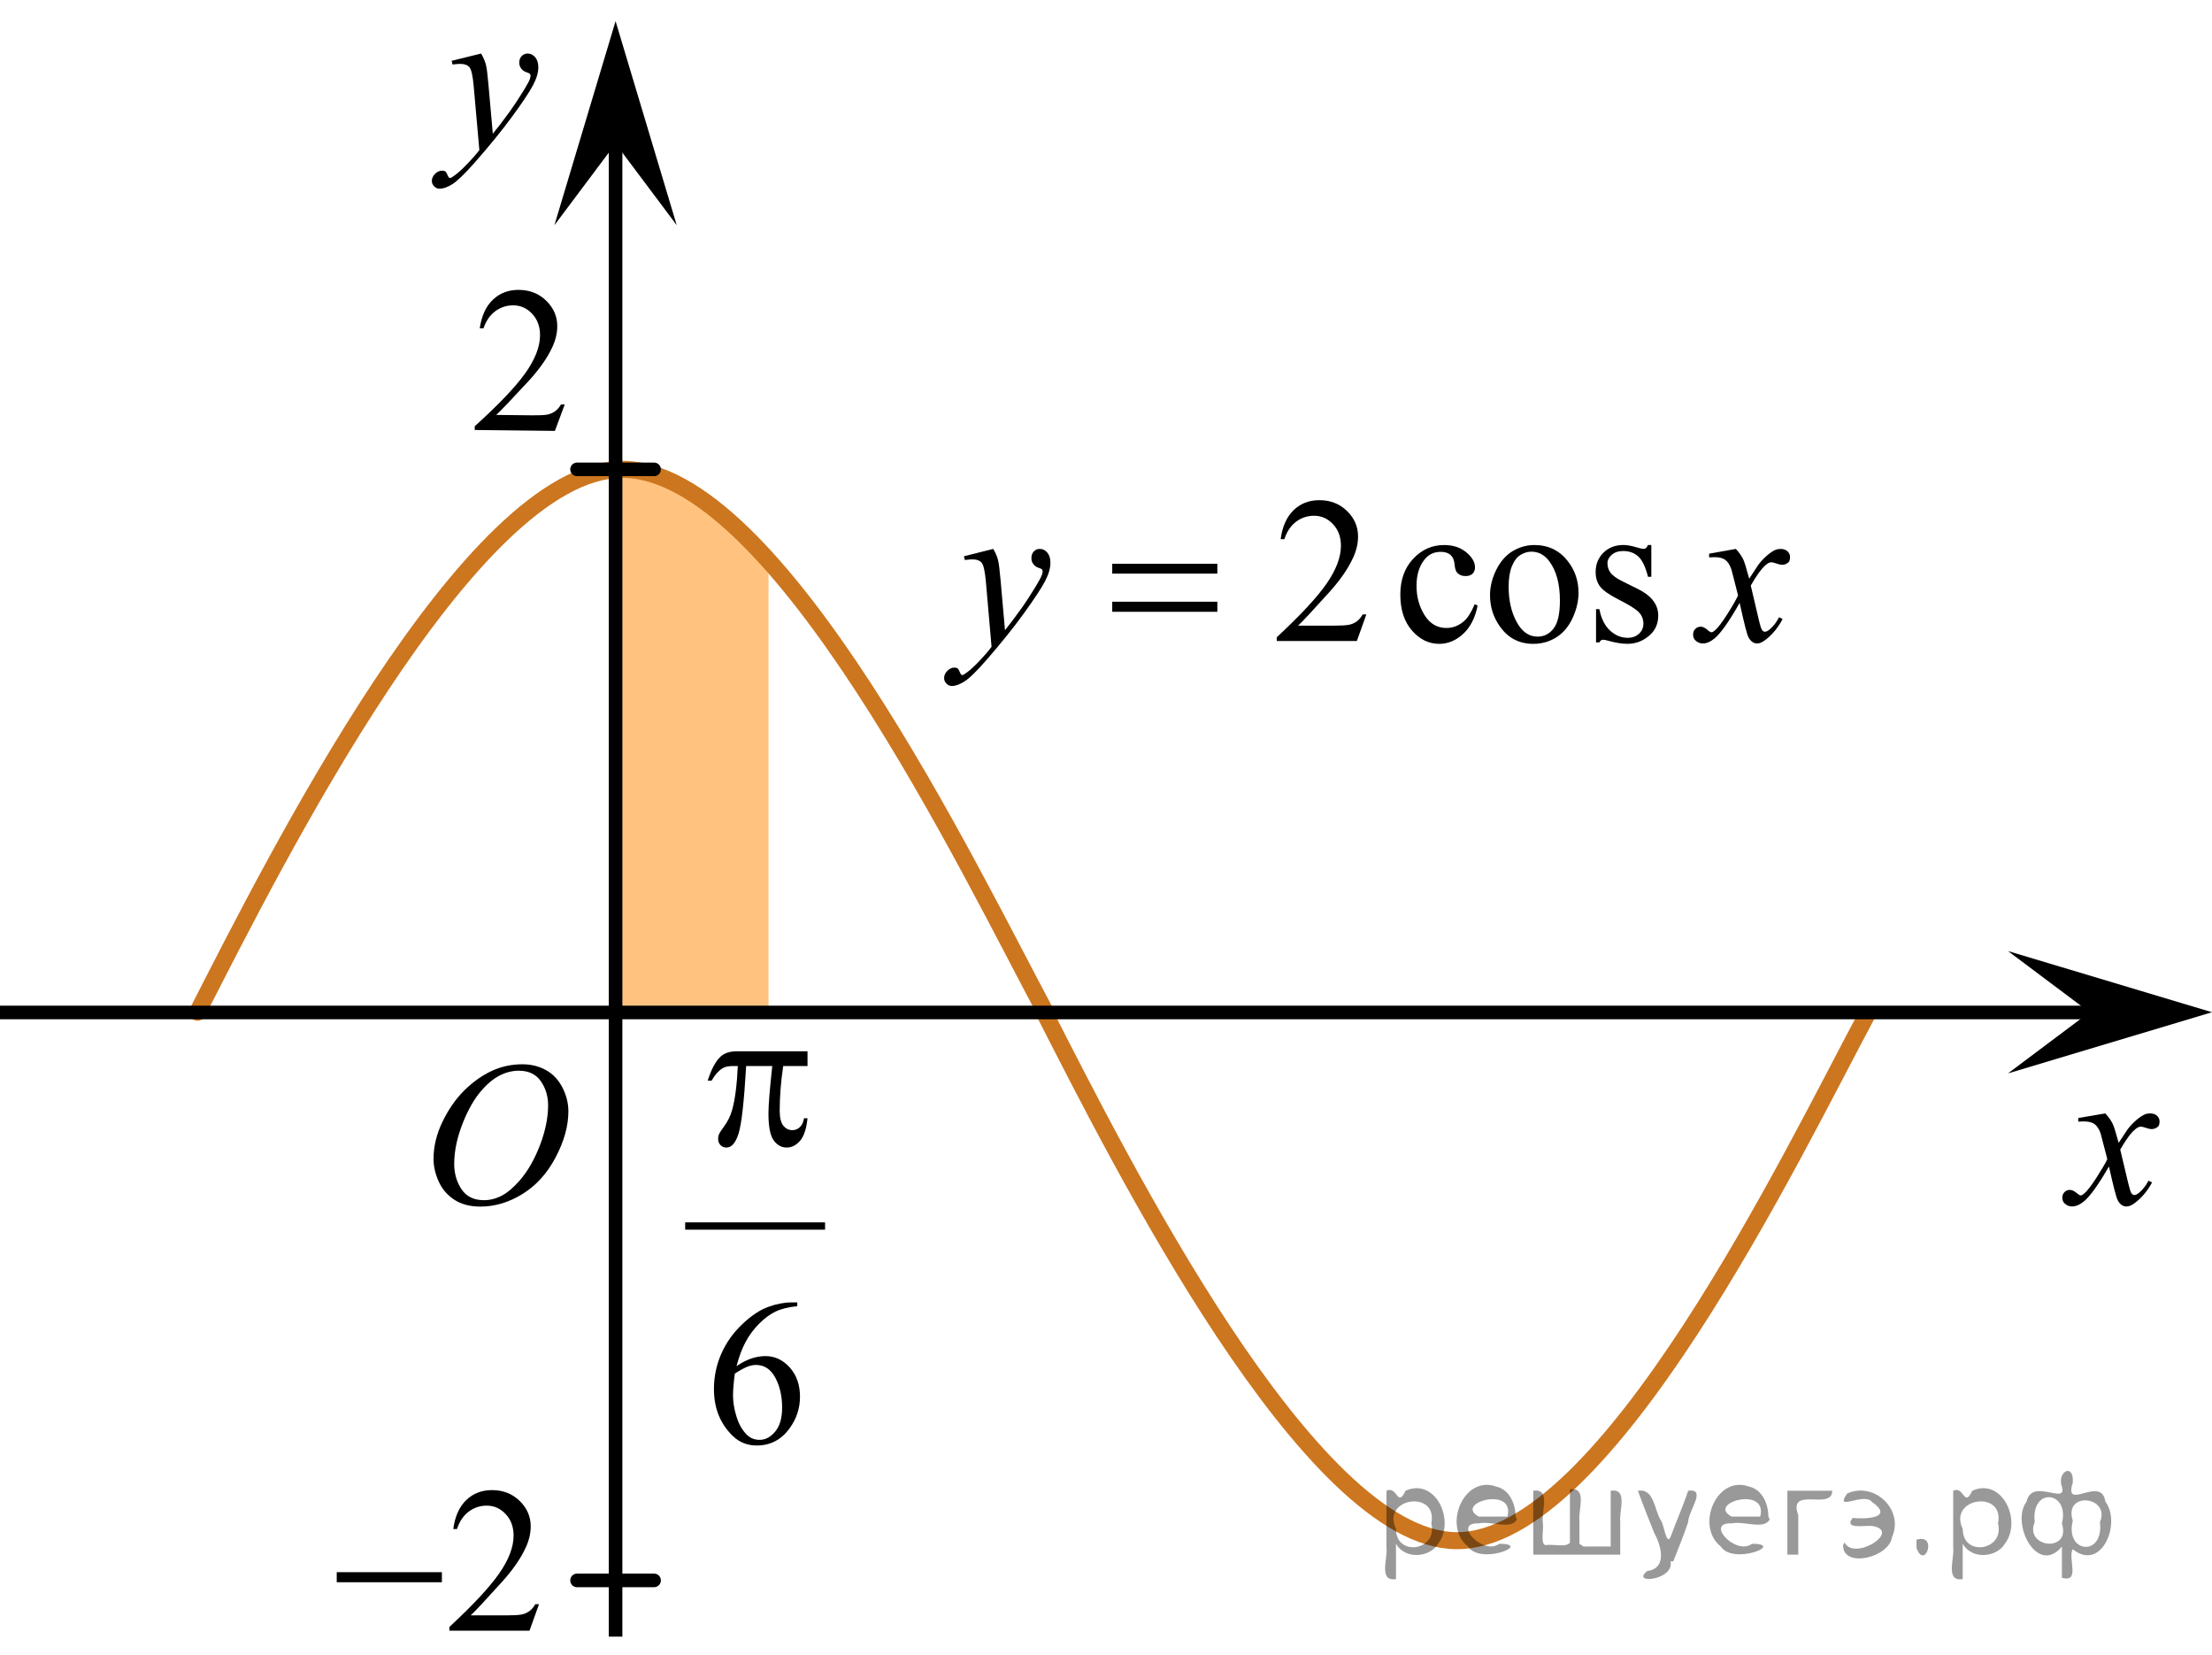 <?xml version="1.0" encoding="utf-8"?>
<!-- Generator: Adobe Illustrator 16.0.0, SVG Export Plug-In . SVG Version: 6.00 Build 0)  -->
<!DOCTYPE svg PUBLIC "-//W3C//DTD SVG 1.1//EN" "http://www.w3.org/Graphics/SVG/1.1/DTD/svg11.dtd">
<svg version="1.1" id="Слой_1" xmlns="http://www.w3.org/2000/svg" xmlns:xlink="http://www.w3.org/1999/xlink" x="0px" y="0px"
	 width="162.76px" height="121.741px" viewBox="-17.717 -32.163 162.76 121.741"
	 enable-background="new -17.717 -32.163 162.76 121.741" xml:space="preserve">
<path opacity="0.5" fill="#FF8800" enable-background="new    " d="M27.585,42.602L27.373,2.405c0,0,3.378-0.065,4.014,0.715
	c0.564,0.692,2.155,1.193,2.155,1.193l2.436,1.905l1.701,1.629l1.153,2.216v32.234L27.585,42.602z"/>
<path fill="none" stroke="#CC761F" stroke-width="1.25" stroke-linecap="round" stroke-linejoin="round" stroke-miterlimit="10" d="
	M59.214,42.298C53.643,31.916,39.446,2.253,28.014,2.365C16.87,2.472,2.491,31.207-3.185,42.298"/>
<path fill="none" stroke="#CC761F" stroke-width="1.25" stroke-linecap="round" stroke-linejoin="round" stroke-miterlimit="10" d="
	M119.642,42.5c-5.394,10.054-19.145,38.781-30.215,38.672C78.635,81.067,64.711,53.241,59.214,42.5"/>
<line fill="none" stroke="#000000" stroke-miterlimit="10" x1="27.577" y1="88.23" x2="27.577" y2="-25.816"/>
<polygon points="136.035,42.298 130.031,37.798 145.042,42.298 130.031,46.798 "/>
<polygon points="27.577,-21.602 23.077,-15.597 27.577,-30.608 32.077,-15.597 "/>
<g>
	<g>
		<g>
			<g>
				<g>
					<g>
						<g>
							<defs>
								<rect id="SVGID_1_" x="11.233" y="42.62" width="16.438" height="17.871"/>
							</defs>
							<clipPath id="SVGID_2_">
								<use xlink:href="#SVGID_1_"  overflow="visible"/>
							</clipPath>
							<g clip-path="url(#SVGID_2_)">
								<path d="M20.709,46.127c0.661,0,1.248,0.146,1.758,0.435c0.513,0.287,0.91,0.714,1.199,1.274
									c0.288,0.563,0.439,1.147,0.439,1.754c0,1.071-0.314,2.197-0.935,3.377c-0.621,1.182-1.434,2.078-2.434,2.697
									c-1,0.62-2.035,0.932-3.104,0.932c-0.77,0-1.414-0.172-1.933-0.514c-0.519-0.343-0.899-0.794-1.147-1.354
									c-0.247-0.562-0.37-1.104-0.37-1.634c0-0.937,0.228-1.856,0.675-2.771c0.445-0.913,0.981-1.676,1.605-2.289
									c0.623-0.612,1.288-1.084,1.992-1.414C19.164,46.293,19.914,46.127,20.709,46.127z M20.459,46.6
									c-0.489,0-0.973,0.123-1.438,0.367c-0.467,0.242-0.935,0.643-1.397,1.193
									c-0.461,0.555-0.876,1.279-1.244,2.178c-0.45,1.103-0.677,2.144-0.677,3.121
									c0,0.698,0.179,1.317,0.535,1.856c0.358,0.539,0.908,0.81,1.647,0.81c0.445,0,0.887-0.109,1.312-0.33
									c0.43-0.225,0.875-0.604,1.343-1.14c0.584-0.675,1.073-1.535,1.477-2.581
									c0.396-1.046,0.596-2.021,0.596-2.928c0-0.669-0.181-1.264-0.537-1.776
									C21.717,46.859,21.179,46.6,20.459,46.6z"/>
							</g>
						</g>
					</g>
				</g>
			</g>
		</g>
	</g>
</g>
<g>
	<g>
		<g>
			<g>
				<g>
					<g>
						<g>
							<defs>
								<rect id="SVGID_3_" x="131.357" y="46.798" width="12.359" height="13.729"/>
							</defs>
							<clipPath id="SVGID_4_">
								<use xlink:href="#SVGID_3_"  overflow="visible"/>
							</clipPath>
							<g clip-path="url(#SVGID_4_)">
								<path d="M137.191,49.742c0.24,0.256,0.422,0.512,0.545,0.768c0.091,0.18,0.234,0.645,0.439,1.396
									l0.648-0.978c0.172-0.231,0.381-0.461,0.627-0.675c0.245-0.214,0.461-0.355,0.647-0.438
									c0.115-0.052,0.248-0.074,0.392-0.074c0.213,0,0.381,0.058,0.506,0.17c0.125,0.113,0.189,0.252,0.189,0.414
									c0,0.187-0.037,0.313-0.108,0.384c-0.14,0.123-0.296,0.187-0.474,0.187c-0.104,0-0.215-0.021-0.332-0.065
									c-0.23-0.078-0.389-0.117-0.465-0.117c-0.117,0-0.26,0.067-0.422,0.206
									c-0.308,0.256-0.67,0.75-1.093,1.48l0.605,2.539c0.095,0.39,0.172,0.618,0.234,0.694
									c0.061,0.076,0.129,0.112,0.19,0.112c0.104,0,0.227-0.057,0.362-0.17c0.271-0.228,0.5-0.521,0.69-0.885
									l0.259,0.133c-0.312,0.58-0.701,1.063-1.184,1.445c-0.271,0.217-0.497,0.321-0.686,0.321
									c-0.273,0-0.493-0.151-0.656-0.465c-0.104-0.188-0.317-1.019-0.644-2.478c-0.769,1.332-1.382,2.188-1.845,2.572
									c-0.303,0.244-0.59,0.367-0.871,0.367c-0.193,0-0.375-0.068-0.539-0.213
									c-0.113-0.105-0.177-0.254-0.177-0.436c0-0.162,0.057-0.298,0.162-0.406
									c0.106-0.107,0.239-0.162,0.398-0.162c0.152,0,0.321,0.08,0.503,0.236
									c0.127,0.109,0.228,0.17,0.295,0.17c0.06,0,0.135-0.039,0.228-0.117c0.231-0.188,0.545-0.59,0.943-1.211
									c0.396-0.619,0.66-1.066,0.783-1.342c-0.309-1.194-0.475-1.826-0.494-1.896
									c-0.112-0.316-0.265-0.546-0.442-0.68c-0.183-0.133-0.449-0.198-0.806-0.198
									c-0.113,0-0.242,0.005-0.396,0.017v-0.268L137.191,49.742z"/>
							</g>
						</g>
					</g>
				</g>
			</g>
		</g>
	</g>
</g>
<g>
	<g>
		<g>
			<g>
				<g>
					<g>
						<g>
							<defs>
								<rect id="SVGID_5_" x="11.368" y="-31.163" width="13.746" height="16.491"/>
							</defs>
							<clipPath id="SVGID_6_">
								<use xlink:href="#SVGID_5_"  overflow="visible"/>
							</clipPath>
							<g clip-path="url(#SVGID_6_)">
								<path d="M17.682-28.224c0.168,0.285,0.281,0.552,0.351,0.801c0.064,0.248,0.127,0.736,0.189,1.465l0.322,3.632
									c0.297-0.354,0.727-0.913,1.285-1.683c0.272-0.374,0.605-0.884,1.004-1.528
									c0.24-0.394,0.391-0.669,0.441-0.825c0.029-0.078,0.043-0.159,0.043-0.243c0-0.056-0.016-0.101-0.051-0.133
									c-0.035-0.034-0.125-0.075-0.272-0.122c-0.145-0.047-0.269-0.135-0.358-0.26
									c-0.099-0.127-0.146-0.27-0.146-0.433c0-0.201,0.06-0.363,0.178-0.486c0.117-0.123,0.269-0.185,0.442-0.185
									c0.216,0,0.398,0.09,0.554,0.27c0.151,0.182,0.23,0.429,0.23,0.741c0,0.391-0.133,0.833-0.398,1.332
									c-0.267,0.5-0.774,1.269-1.535,2.3c-0.758,1.033-1.676,2.16-2.754,3.383
									c-0.742,0.841-1.293,1.369-1.649,1.59c-0.357,0.22-0.668,0.329-0.927,0.329
									c-0.149,0-0.284-0.06-0.399-0.176c-0.113-0.113-0.174-0.25-0.174-0.4c0-0.191,0.08-0.366,0.237-0.522
									c0.16-0.158,0.334-0.234,0.521-0.234c0.099,0,0.181,0.021,0.242,0.064c0.041,0.023,0.084,0.095,0.131,0.21
									c0.047,0.116,0.09,0.193,0.129,0.231c0.021,0.022,0.054,0.037,0.089,0.037c0.028,0,0.081-0.023,0.153-0.073
									c0.271-0.167,0.586-0.436,0.941-0.798c0.477-0.481,0.822-0.876,1.053-1.183l-0.414-4.68
									c-0.067-0.771-0.173-1.242-0.312-1.411c-0.141-0.167-0.369-0.251-0.691-0.251
									c-0.104,0-0.287,0.017-0.557,0.045l-0.062-0.271L17.682-28.224z"/>
							</g>
						</g>
					</g>
				</g>
			</g>
		</g>
	</g>
</g>
<line fill="none" stroke="#000000" stroke-miterlimit="10" x1="-17.717" y1="42.316" x2="138.225" y2="42.316"/>
<g>
	<defs>
		<polygon id="SVGID_7_" points="14.332,2.226 26.694,2.365 26.881,-14.332 14.519,-14.47 14.332,2.226 		"/>
	</defs>
	<clipPath id="SVGID_8_">
		<use xlink:href="#SVGID_7_"  overflow="visible"/>
	</clipPath>
	<g clip-path="url(#SVGID_8_)">
		<path d="M23.836-2.409l-0.722,1.943L17.212-0.532l0.003-0.276c1.754-1.585,2.991-2.882,3.71-3.891
			c0.72-1.008,1.085-1.933,1.094-2.775c0.007-0.643-0.181-1.173-0.565-1.591s-0.846-0.63-1.387-0.636
			c-0.492-0.005-0.935,0.135-1.329,0.422c-0.395,0.288-0.689,0.712-0.881,1.272L17.583-8.009
			c0.133-0.921,0.457-1.625,0.972-2.112c0.514-0.487,1.153-0.727,1.915-0.718c0.811,0.009,1.486,0.28,2.023,0.815
			s0.802,1.16,0.794,1.878c-0.006,0.513-0.13,1.024-0.371,1.535c-0.373,0.804-0.974,1.651-1.8,2.543
			c-1.24,1.342-2.014,2.15-2.322,2.427l2.612,0.029c0.531,0.006,0.904-0.011,1.118-0.048
			s0.409-0.116,0.582-0.236s0.325-0.292,0.456-0.515L23.836-2.409z"/>
	</g>
</g>
<g>
	<defs>
		<polygon id="SVGID_9_" points="4.298,90.578 24.881,90.578 24.881,73.88 4.298,73.88 4.298,90.578 		"/>
	</defs>
	<clipPath id="SVGID_10_">
		<use xlink:href="#SVGID_9_"  overflow="visible"/>
	</clipPath>
	<g clip-path="url(#SVGID_10_)">
		<path d="M21.944,85.844l-0.7,1.95h-5.896v-0.276c1.734-1.605,2.955-2.915,3.663-3.932
			c0.708-1.016,1.062-1.945,1.062-2.787c0-0.643-0.194-1.171-0.583-1.585c-0.388-0.413-0.853-0.62-1.393-0.62
			c-0.492,0-0.933,0.145-1.323,0.438c-0.391,0.291-0.68,0.719-0.866,1.281h-0.273
			c0.123-0.922,0.439-1.629,0.947-2.122c0.509-0.493,1.144-0.74,1.905-0.74c0.81,0,1.487,0.265,2.03,0.792
			c0.542,0.528,0.815,1.151,0.815,1.869c0,0.513-0.118,1.026-0.354,1.539c-0.364,0.808-0.953,1.662-1.769,2.563
			c-1.224,1.355-1.987,2.173-2.292,2.452h2.609c0.53,0,0.903-0.021,1.116-0.06
			c0.214-0.039,0.407-0.12,0.579-0.242s0.322-0.296,0.45-0.519H21.944z"/>
	</g>
	<g clip-path="url(#SVGID_10_)">
		<path d="M7.06,83.489h7.738v0.74H7.06V83.489z"/>
	</g>
</g>
<line fill="none" stroke="#000000" stroke-linecap="round" stroke-linejoin="round" stroke-miterlimit="10" x1="24.742" y1="2.365" x2="30.411" y2="2.365"/>
<line fill="none" stroke="#000000" stroke-linecap="round" stroke-linejoin="round" stroke-miterlimit="10" x1="24.742" y1="84.094" x2="30.411" y2="84.094"/>
<g>
	<defs>
		<polygon id="SVGID_11_" points="30.216,77.163 46.722,77.163 46.722,36.798 30.216,36.798 30.216,77.163 		"/>
	</defs>
	<clipPath id="SVGID_12_">
		<use xlink:href="#SVGID_11_"  overflow="visible"/>
	</clipPath>
	
		<line clip-path="url(#SVGID_12_)" fill="none" stroke="#000000" stroke-width="0.536" stroke-linecap="square" stroke-miterlimit="10" x1="32.966" y1="58.025" x2="42.724" y2="58.025"/>
	<g clip-path="url(#SVGID_12_)">
		<path d="M40.947,63.646v0.276c-0.65,0.065-1.181,0.195-1.592,0.393c-0.411,0.196-0.818,0.497-1.22,0.9
			c-0.401,0.404-0.733,0.854-0.997,1.35s-0.483,1.085-0.661,1.769c0.709-0.494,1.421-0.74,2.135-0.74
			c0.685,0,1.278,0.279,1.781,0.837c0.502,0.559,0.753,1.276,0.753,2.153c0,0.848-0.253,1.62-0.761,2.317
			c-0.61,0.848-1.418,1.27-2.423,1.27c-0.685,0-1.267-0.229-1.744-0.688c-0.935-0.892-1.403-2.048-1.403-3.469
			c0-0.907,0.18-1.77,0.539-2.587s0.873-1.542,1.54-2.175c0.668-0.634,1.307-1.06,1.918-1.279
			c0.61-0.219,1.18-0.328,1.706-0.328H40.947z M36.352,68.879c-0.088,0.673-0.133,1.217-0.133,1.63
			c0,0.478,0.088,0.998,0.263,1.559c0.175,0.561,0.435,1.006,0.779,1.335c0.251,0.234,0.557,0.352,0.916,0.352
			c0.429,0,0.811-0.204,1.148-0.613c0.338-0.408,0.507-0.992,0.507-1.749c0-0.853-0.168-1.59-0.503-2.213
			s-0.81-0.935-1.426-0.935c-0.188,0-0.388,0.04-0.602,0.119C37.087,68.443,36.77,68.615,36.352,68.879z"/>
	</g>
	<g clip-path="url(#SVGID_12_)">
		<path d="M41.7,45.172v1.084h-1.788c-0.172,1.142-0.258,2.235-0.258,3.282c0,0.514,0.088,0.881,0.266,1.103
			c0.177,0.222,0.398,0.333,0.665,0.333c0.212,0,0.397-0.075,0.554-0.225c0.158-0.149,0.259-0.366,0.303-0.65h0.259
			c-0.084,0.788-0.27,1.344-0.558,1.667c-0.288,0.324-0.612,0.486-0.972,0.486c-0.384,0-0.704-0.177-0.96-0.53
			c-0.257-0.354-0.385-1.015-0.385-1.981c0-0.608,0.094-1.77,0.281-3.484h-1.921
			c-0.153,2.612-0.338,4.265-0.555,4.957s-0.515,1.039-0.894,1.039c-0.178,0-0.324-0.06-0.44-0.18
			c-0.116-0.119-0.174-0.269-0.174-0.448c0-0.13,0.019-0.241,0.059-0.336c0.055-0.13,0.17-0.311,0.348-0.546
			c0.301-0.404,0.51-0.827,0.628-1.272c0.212-0.757,0.35-1.829,0.414-3.215h-0.34
			c-0.36,0-0.628,0.06-0.806,0.18c-0.285,0.18-0.547,0.478-0.783,0.897h-0.288
			c0.276-0.862,0.599-1.458,0.968-1.787c0.281-0.249,0.675-0.374,1.183-0.374H41.7z"/>
	</g>
</g>
<g>
	<defs>
		<polygon id="SVGID_13_" points="49.061,21.948 117.642,21.948 117.642,1.042 49.061,1.042 49.061,21.948 		"/>
	</defs>
	<clipPath id="SVGID_14_">
		<use xlink:href="#SVGID_13_"  overflow="visible"/>
	</clipPath>
	<g clip-path="url(#SVGID_14_)">
		<path d="M82.82,13.036L82.121,14.99h-5.894v-0.276c1.733-1.607,2.954-2.92,3.662-3.938
			c0.707-1.018,1.06-1.948,1.06-2.792c0-0.644-0.193-1.173-0.582-1.587c-0.388-0.414-0.852-0.621-1.392-0.621
			c-0.491,0-0.932,0.145-1.323,0.438c-0.39,0.292-0.679,0.72-0.865,1.284h-0.273
			c0.123-0.924,0.439-1.632,0.947-2.126s1.143-0.741,1.904-0.741c0.81,0,1.487,0.265,2.03,0.793
			c0.542,0.529,0.814,1.153,0.814,1.872c0,0.514-0.117,1.028-0.353,1.542c-0.363,0.809-0.953,1.664-1.768,2.567
			c-1.223,1.357-1.987,2.177-2.291,2.456h2.608c0.531,0,0.902-0.021,1.116-0.06
			c0.214-0.039,0.407-0.12,0.579-0.243c0.172-0.122,0.321-0.296,0.449-0.52H82.82z"/>
		<path d="M91.007,12.386c-0.182,0.903-0.537,1.598-1.068,2.084C89.41,14.957,88.822,15.2,88.179,15.2
			c-0.767,0-1.435-0.327-2.004-0.981c-0.57-0.654-0.856-1.537-0.856-2.65c0-1.078,0.316-1.954,0.947-2.628
			s1.389-1.011,2.273-1.011c0.662,0,1.207,0.179,1.635,0.535c0.428,0.357,0.641,0.728,0.641,1.112
			c0,0.19-0.06,0.343-0.18,0.46c-0.121,0.117-0.289,0.176-0.506,0.176c-0.289,0-0.508-0.095-0.654-0.284
			c-0.084-0.104-0.14-0.305-0.166-0.599c-0.027-0.295-0.127-0.519-0.299-0.674
			c-0.172-0.149-0.41-0.225-0.715-0.225c-0.49,0-0.887,0.185-1.185,0.554c-0.398,0.489-0.598,1.136-0.598,1.94
			c0,0.818,0.198,1.541,0.594,2.167c0.395,0.626,0.93,0.94,1.603,0.94c0.481,0,0.913-0.167,1.296-0.502
			c0.271-0.23,0.533-0.645,0.789-1.25L91.007,12.386z"/>
		<path d="M95.183,7.93c1.022,0,1.842,0.395,2.46,1.184c0.525,0.673,0.788,1.447,0.788,2.32
			c0,0.614-0.144,1.235-0.434,1.864c-0.291,0.629-0.69,1.103-1.197,1.422C96.291,15.04,95.725,15.2,95.101,15.2
			c-1.016,0-1.824-0.412-2.424-1.235c-0.506-0.693-0.758-1.473-0.758-2.336c0-0.629,0.152-1.254,0.46-1.875
			s0.711-1.08,1.212-1.378C94.092,8.079,94.623,7.93,95.183,7.93z M94.955,8.418
			c-0.261,0-0.522,0.078-0.785,0.235s-0.475,0.433-0.637,0.827s-0.244,0.901-0.244,1.52
			c0,0.999,0.195,1.859,0.586,2.583s0.905,1.086,1.544,1.086c0.476,0,0.869-0.2,1.179-0.6
			c0.31-0.398,0.464-1.085,0.464-2.059c0-1.218-0.258-2.176-0.773-2.874C95.939,8.657,95.495,8.418,94.955,8.418z"/>
		<path d="M103.788,7.93v2.336h-0.243c-0.188-0.733-0.426-1.232-0.719-1.497c-0.292-0.265-0.664-0.397-1.115-0.397
			c-0.344,0-0.622,0.092-0.833,0.276c-0.212,0.185-0.317,0.39-0.317,0.614c0,0.279,0.079,0.519,0.236,0.719
			c0.152,0.204,0.461,0.422,0.928,0.651l1.076,0.531c0.997,0.494,1.496,1.145,1.496,1.954
			c0,0.624-0.232,1.126-0.697,1.508c-0.464,0.382-0.982,0.573-1.558,0.573c-0.413,0-0.884-0.075-1.415-0.225
			c-0.162-0.05-0.295-0.075-0.398-0.075c-0.112,0-0.201,0.065-0.265,0.195h-0.244v-2.448h0.244
			c0.137,0.698,0.4,1.226,0.787,1.579c0.389,0.354,0.823,0.532,1.305,0.532c0.339,0,0.615-0.102,0.828-0.304
			c0.215-0.202,0.321-0.445,0.321-0.73c0-0.345-0.119-0.634-0.357-0.869c-0.238-0.234-0.714-0.531-1.426-0.891
			s-1.179-0.684-1.399-0.973c-0.221-0.285-0.332-0.644-0.332-1.078c0-0.565,0.19-1.036,0.571-1.415
			c0.38-0.379,0.873-0.569,1.478-0.569c0.265,0,0.586,0.058,0.965,0.173c0.25,0.074,0.418,0.112,0.501,0.112
			c0.078,0,0.14-0.018,0.185-0.053c0.043-0.035,0.096-0.112,0.154-0.232H103.788z"/>
	</g>
	<g clip-path="url(#SVGID_14_)">
		<path d="M55.369,8.216c0.167,0.289,0.282,0.56,0.346,0.811c0.064,0.252,0.127,0.748,0.191,1.486l0.324,3.684
			c0.295-0.359,0.722-0.929,1.282-1.707c0.27-0.379,0.604-0.895,1.002-1.55c0.241-0.399,0.388-0.679,0.442-0.839
			c0.03-0.079,0.044-0.162,0.044-0.247c0-0.055-0.017-0.1-0.052-0.135c-0.034-0.034-0.124-0.075-0.269-0.123
			c-0.145-0.048-0.265-0.135-0.361-0.262c-0.096-0.128-0.144-0.273-0.144-0.439c0-0.204,0.059-0.369,0.177-0.494
			c0.118-0.124,0.265-0.186,0.442-0.186c0.216,0,0.4,0.091,0.552,0.273c0.152,0.183,0.229,0.434,0.229,0.753
			c0,0.395-0.133,0.845-0.398,1.352c-0.265,0.506-0.776,1.283-1.532,2.331c-0.756,1.049-1.672,2.191-2.748,3.429
			c-0.742,0.854-1.292,1.392-1.65,1.613c-0.358,0.223-0.665,0.334-0.921,0.334c-0.152,0-0.286-0.06-0.401-0.177
			c-0.115-0.117-0.173-0.253-0.173-0.407c0-0.195,0.08-0.372,0.239-0.532c0.16-0.159,0.333-0.239,0.519-0.239
			c0.098,0,0.179,0.022,0.243,0.067c0.039,0.025,0.082,0.096,0.129,0.214c0.046,0.117,0.089,0.195,0.129,0.235
			c0.024,0.025,0.054,0.037,0.088,0.037c0.029,0,0.081-0.024,0.155-0.074c0.27-0.17,0.584-0.44,0.943-0.809
			c0.471-0.489,0.82-0.889,1.046-1.198l-0.413-4.746c-0.069-0.783-0.172-1.26-0.309-1.43
			c-0.138-0.17-0.369-0.255-0.693-0.255c-0.103,0-0.287,0.016-0.552,0.045L53.21,8.755L55.369,8.216z"/>
		<path d="M110.009,8.216c0.24,0.259,0.422,0.519,0.545,0.778c0.089,0.18,0.233,0.651,0.435,1.415l0.648-0.988
			c0.172-0.239,0.38-0.468,0.625-0.685c0.246-0.217,0.462-0.365,0.648-0.445c0.118-0.05,0.248-0.074,0.391-0.074
			c0.211,0,0.379,0.057,0.505,0.172c0.125,0.115,0.189,0.255,0.189,0.419c0,0.19-0.037,0.319-0.111,0.39
			c-0.137,0.125-0.295,0.186-0.471,0.186c-0.103,0-0.215-0.022-0.332-0.066c-0.231-0.08-0.386-0.12-0.465-0.12
			c-0.117,0-0.258,0.069-0.42,0.209c-0.305,0.26-0.668,0.762-1.09,1.505l0.604,2.575
			c0.094,0.395,0.172,0.631,0.236,0.708s0.128,0.116,0.191,0.116c0.103,0,0.224-0.058,0.361-0.173
			c0.27-0.23,0.501-0.528,0.692-0.898l0.258,0.135c-0.31,0.59-0.702,1.078-1.179,1.468
			c-0.27,0.22-0.498,0.329-0.685,0.329c-0.274,0-0.493-0.157-0.655-0.472c-0.102-0.194-0.317-1.033-0.641-2.515
			c-0.767,1.353-1.38,2.223-1.842,2.612c-0.3,0.249-0.589,0.374-0.87,0.374c-0.195,0-0.375-0.072-0.537-0.217
			c-0.118-0.109-0.177-0.257-0.177-0.441c0-0.165,0.054-0.303,0.162-0.412s0.241-0.165,0.398-0.165
			c0.157,0,0.324,0.08,0.501,0.24c0.128,0.114,0.226,0.172,0.295,0.172c0.06,0,0.135-0.04,0.229-0.12
			c0.231-0.19,0.545-0.599,0.942-1.228c0.398-0.629,0.658-1.083,0.781-1.362
			c-0.305-1.213-0.469-1.855-0.494-1.924c-0.112-0.324-0.26-0.554-0.441-0.689s-0.449-0.202-0.803-0.202
			c-0.113,0-0.244,0.005-0.391,0.015V8.567L110.009,8.216z"/>
	</g>
	<g clip-path="url(#SVGID_14_)">
		<path d="M64.122,9.308h7.735v0.726h-7.735V9.308z M64.122,12.1h7.735v0.741h-7.735V12.1z"/>
	</g>
</g>
<g style="stroke:none;fill:#000;fill-opacity:0.4" > <path d="m 85.0,81.5 c 0,0.8 0,1.6 0,2.5 -1.3,0.2 -0.6,-1.5 -0.7,-2.3 0,-1.4 0,-2.8 0,-4.2 0.8,-0.4 0.8,1.3 1.4,0.0 2.2,-1.0 3.7,2.2 2.4,3.9 -0.6,1.0 -2.4,1.2 -3.1,0.0 z m 2.6,-1.6 c 0.5,-2.5 -3.7,-1.9 -2.6,0.4 0.0,2.1 3.1,1.6 2.6,-0.4 z" /> <path d="m 93.9,79.6 c -0.4,0.8 -1.9,0.1 -2.8,0.3 -2.0,-0.1 0.3,2.4 1.5,1.5 2.5,0.0 -1.4,1.6 -2.3,0.2 -1.9,-1.5 -0.3,-5.3 2.1,-4.4 0.9,0.2 1.4,1.2 1.4,2.2 z m -0.7,-0.2 c 0.6,-2.3 -4.0,-1.0 -2.1,0.0 0.7,0 1.4,-0.0 2.1,-0.0 z" /> <path d="m 98.8,81.6 c 0.6,0 1.3,0 2.0,0 0,-1.3 0,-2.7 0,-4.1 1.3,-0.2 0.6,1.5 0.7,2.3 0,0.8 0,1.6 0,2.4 -2.1,0 -4.2,0 -6.4,0 0,-1.5 0,-3.1 0,-4.7 1.3,-0.2 0.6,1.5 0.7,2.3 0.1,0.5 -0.2,1.6 0.2,1.7 0.5,-0.1 1.6,0.2 1.8,-0.2 0,-1.3 0,-2.6 0,-3.9 1.3,-0.2 0.6,1.5 0.7,2.3 0,0.5 0,1.1 0,1.7 z" /> <path d="m 105.2,82.7 c 0.3,1.4 -3.0,1.7 -1.7,0.7 1.5,-0.2 1.0,-1.9 0.5,-2.8 -0.4,-1.0 -0.8,-2.0 -1.2,-3.1 1.2,-0.2 1.2,1.4 1.7,2.2 0.2,0.2 0.4,1.9 0.7,1.2 0.4,-1.1 0.9,-2.2 1.3,-3.4 1.4,-0.2 0.0,1.5 -0.0,2.3 -0.3,0.9 -0.7,1.9 -1.1,2.9 z" /> <path d="m 112.5,79.6 c -0.4,0.8 -1.9,0.1 -2.8,0.3 -2.0,-0.1 0.3,2.4 1.5,1.5 2.5,0.0 -1.4,1.6 -2.3,0.2 -1.9,-1.5 -0.3,-5.3 2.1,-4.4 0.9,0.2 1.4,1.2 1.4,2.2 z m -0.7,-0.2 c 0.6,-2.3 -4.0,-1.0 -2.1,0.0 0.7,0 1.4,-0.0 2.1,-0.0 z" /> <path d="m 113.8,82.2 c 0,-1.5 0,-3.1 0,-4.7 1.1,0 2.2,0 3.3,0 0.0,1.5 -3.3,-0.4 -2.5,1.8 0,0.9 0,1.9 0,2.9 -0.2,0 -0.5,0 -0.7,0 z" /> <path d="m 118.0,81.3 c 0.7,1.4 4.2,-0.8 2.1,-1.2 -0.5,-0.1 -2.2,0.3 -1.5,-0.6 1.0,0.1 3.1,0.0 1.4,-1.2 -0.6,-0.7 -2.8,0.8 -1.8,-0.6 2.0,-0.9 4.2,1.2 3.3,3.2 -0.2,1.5 -3.5,2.3 -3.6,0.7 l 0,-0.1 0,-0.0 0,0 z" /> <path d="m 123.3,81.1 c 1.6,-0.5 0.6,2.3 -0.0,0.6 -0.0,-0.2 0.0,-0.4 0.0,-0.6 z" /> <path d="m 126.7,81.5 c 0,0.8 0,1.6 0,2.5 -1.3,0.2 -0.6,-1.5 -0.7,-2.3 0,-1.4 0,-2.8 0,-4.2 0.8,-0.4 0.8,1.3 1.4,0.0 2.2,-1.0 3.7,2.2 2.4,3.9 -0.6,1.0 -2.4,1.2 -3.1,0.0 z m 2.6,-1.6 c 0.5,-2.5 -3.7,-1.9 -2.6,0.4 0.0,2.1 3.1,1.6 2.6,-0.4 z" /> <path d="m 132.0,79.8 c -0.8,1.9 2.7,2.3 2.0,0.1 0.6,-2.4 -2.3,-2.7 -2.0,-0.1 z m 2.0,4.2 c 0,-0.8 0,-1.6 0,-2.4 -1.8,2.2 -3.8,-1.7 -2.6,-3.3 0.4,-1.8 3.0,0.3 2.6,-1.1 -0.4,-1.1 0.9,-1.8 0.8,-0.3 -0.7,2.2 2.1,-0.6 2.4,1.4 1.2,1.6 -0.3,5.2 -2.4,3.5 -0.4,0.6 0.6,2.5 -0.8,2.1 z m 2.8,-4.2 c 0.8,-1.9 -2.7,-2.3 -2.0,-0.1 -0.6,2.4 2.3,2.7 2.0,0.1 z" /> </g></svg>

<!--File created and owned by https://sdamgia.ru. Copying is prohibited. All rights reserved.-->
